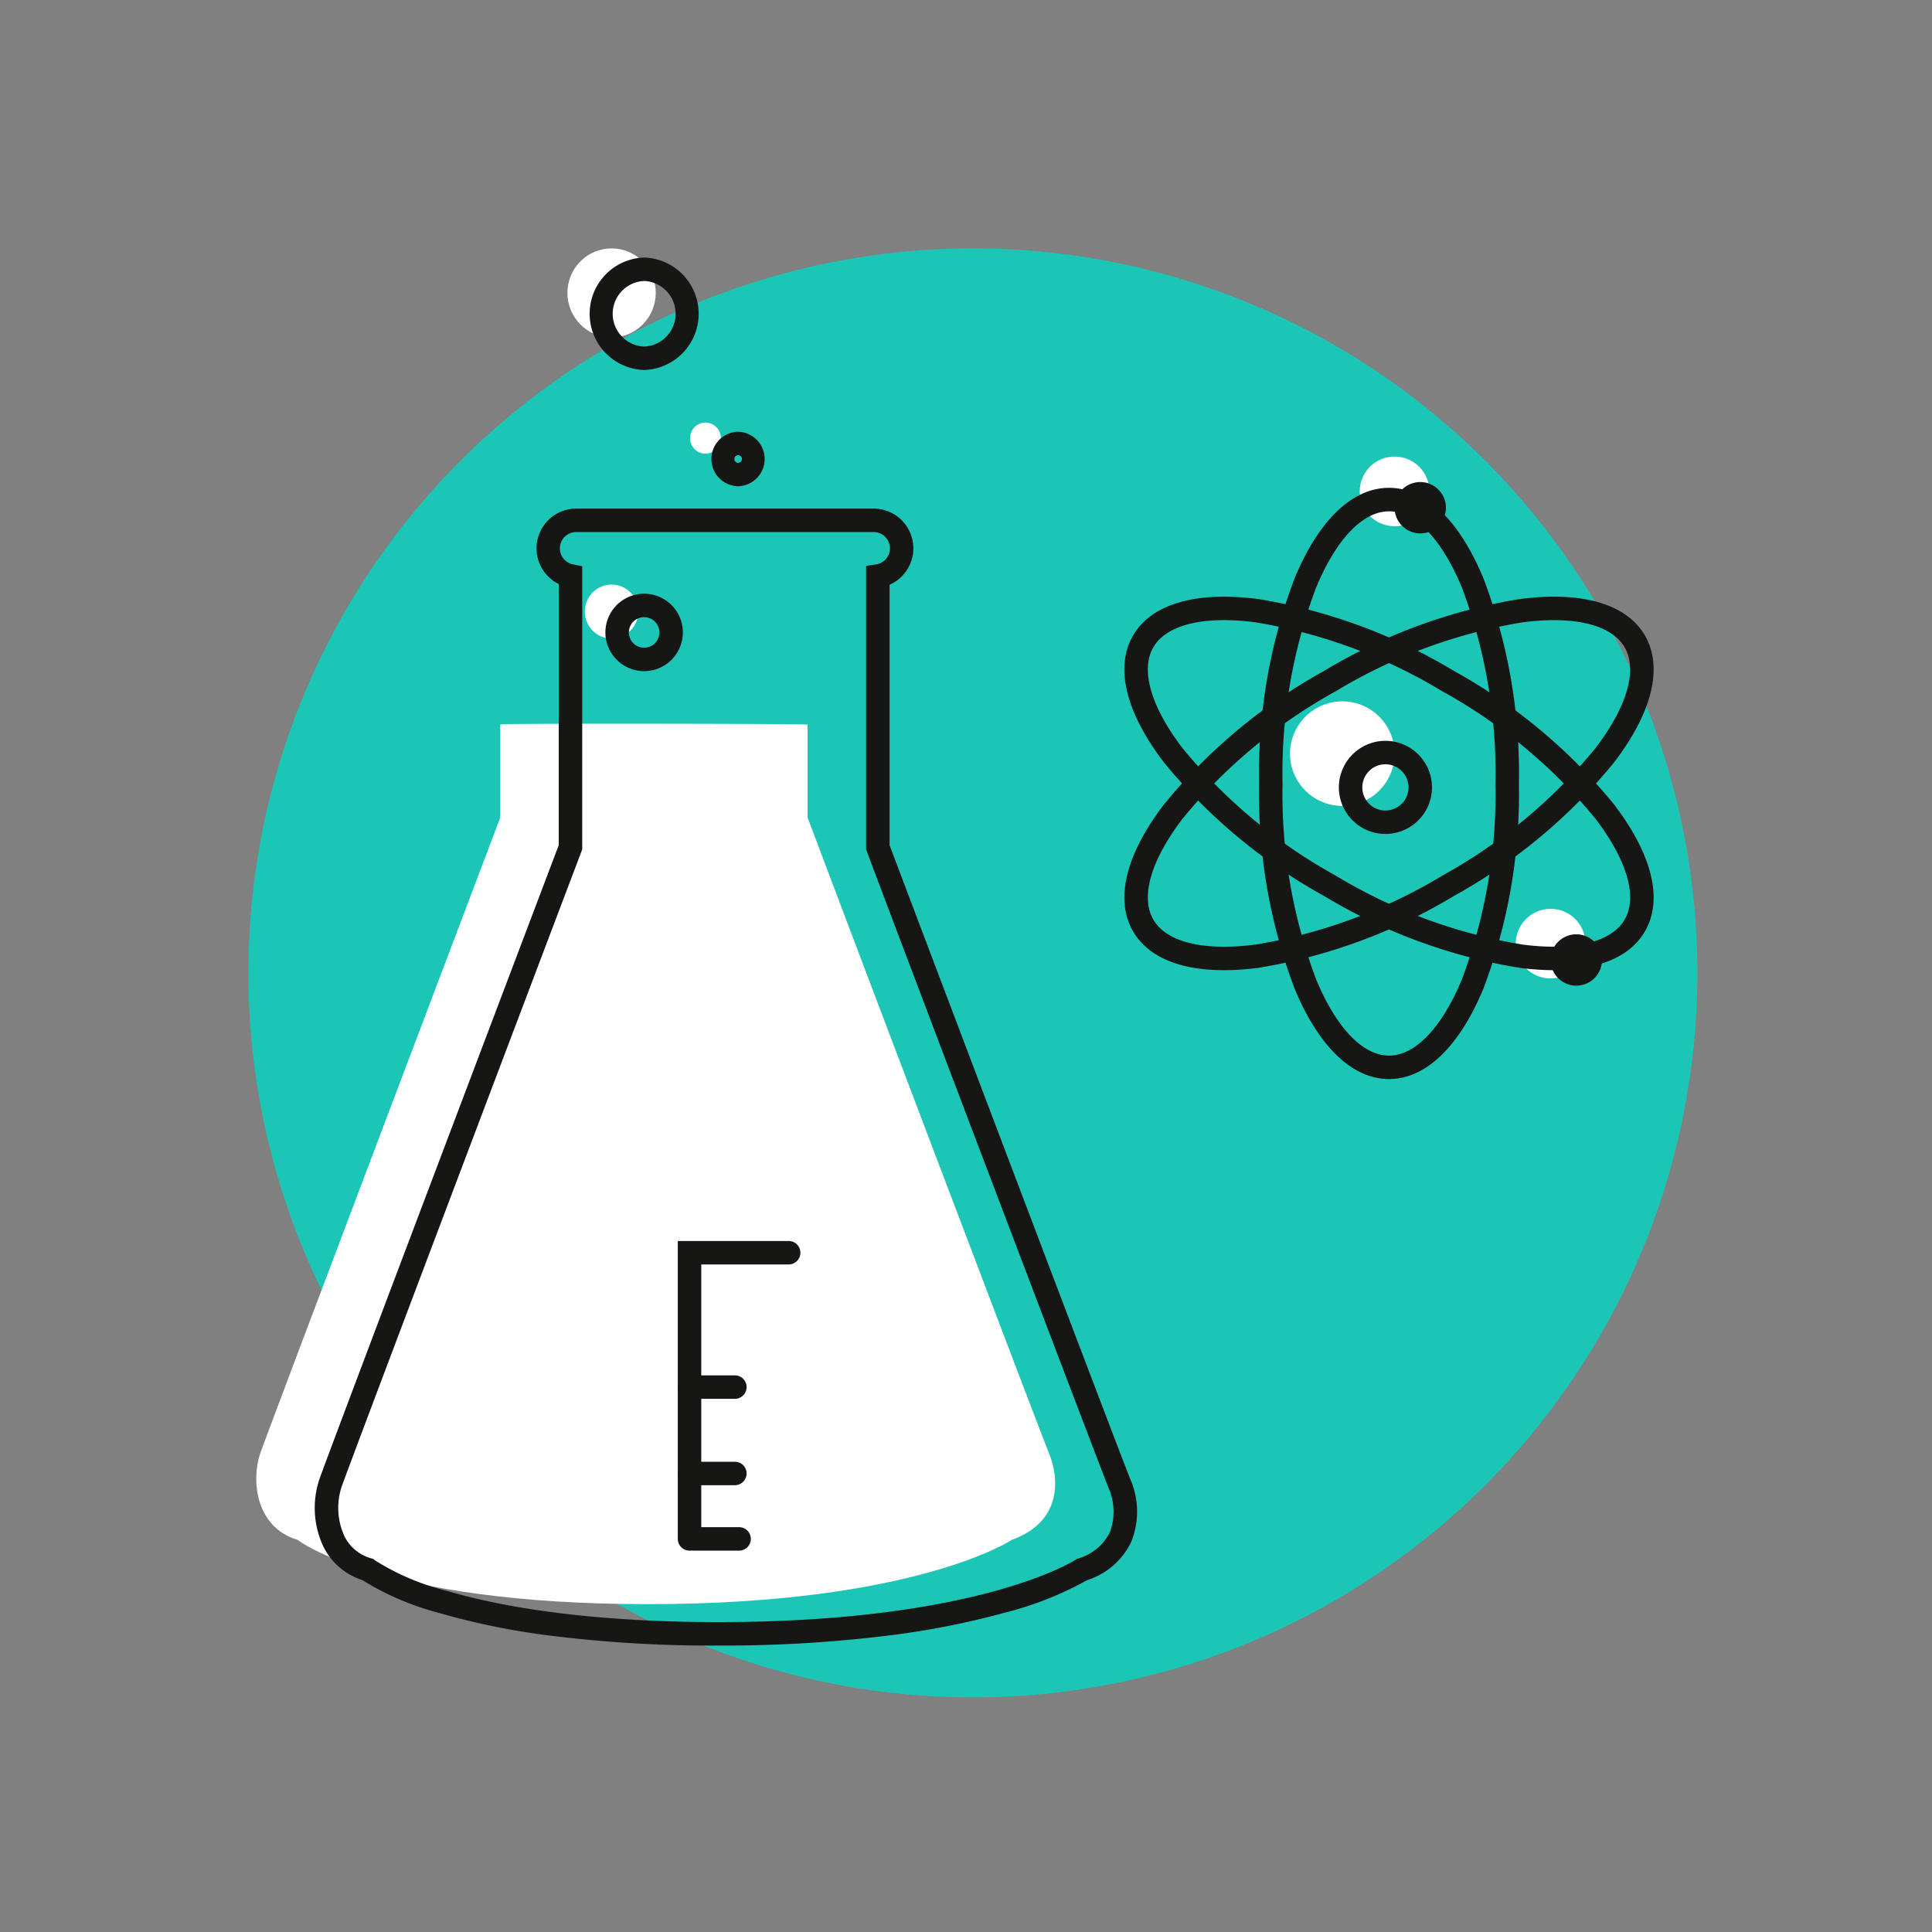 <svg id="Group_238" data-name="Group 238" xmlns="http://www.w3.org/2000/svg" width="140" height="140" viewBox="0 0 140 140">
  <rect x="0" y="0" width="140" height="140" fill="#808080" stroke="none"/>
  <path id="Path_568" data-name="Path 568" d="M52.5,0A52.5,52.5,0,1,1,0,52.5,52.5,52.5,0,0,1,52.5,0Z" transform="translate(18 18)" fill="#1cc6b7"/>
  <g id="Group_200" data-name="Group 200" transform="translate(18.57 18)">
    <ellipse id="Ellipse_3" data-name="Ellipse 3" cx="1.938" cy="1.956" rx="1.938" ry="1.956" transform="translate(23.808 24.36)" fill="#fff"/>
    <ellipse id="Ellipse_4" data-name="Ellipse 4" cx="1.115" cy="1.125" rx="1.115" ry="1.125" transform="translate(31.435 12.624)" fill="#fff"/>
    <ellipse id="Ellipse_5" data-name="Ellipse 5" cx="3.199" cy="3.227" rx="3.199" ry="3.227" transform="translate(22.548)" fill="#fff"/>
    <path id="Path_484" data-name="Path 484" d="M134.975,412.173v-6.734c.5-.072-22.719-.105-22.271-.016v6.75S95.917,456.48,95.3,458.28s-.4,5.288,2.712,6.232c0,0,5.949,4.659,25.372,4.659s26.386-4.659,26.386-4.659c3.729-1.342,3.4-4.563,2.712-6.232S135.042,412.409,134.975,412.173Z" transform="translate(-95.024 -370.928)" fill="#fff"/>
    <path id="Path_485" data-name="Path 485" d="M116,390.933h21.594a2.88,2.88,0,0,1,1.137,5.517v18.872c.947,2.52,16.643,43.993,17.443,45.936a5.9,5.9,0,0,1,.074,4.538,5.313,5.313,0,0,1-3.195,2.784,24.667,24.667,0,0,1-6.059,2.382,59.164,59.164,0,0,1-8.28,1.626,97.842,97.842,0,0,1-12.426.735,94.1,94.1,0,0,1-12.27-.736,52.225,52.225,0,0,1-7.941-1.63,20.133,20.133,0,0,1-5.546-2.376,4.779,4.779,0,0,1-2.812-2.394,6.583,6.583,0,0,1-.318-4.881c.6-1.759,16.125-42.734,17.358-45.988V396.4A2.881,2.881,0,0,1,116,390.933Zm10.289,80.69c18.945,0,25.847-4.471,25.914-4.516l.087-.058.1-.035a3.728,3.728,0,0,0,2.306-1.906,4.314,4.314,0,0,0-.092-3.2c-.438-1.063-7-18.343-9-23.613-.085-.223-8.475-22.34-8.544-22.59l-.031-.112V395.084l.727-.106a1.179,1.179,0,0,0-.164-2.344H116a1.181,1.181,0,0,0-.223,2.336l.682.137V415.63l-.055.146c-.168.443-16.789,44.315-17.394,46.082a4.934,4.934,0,0,0,.224,3.556A3.09,3.09,0,0,0,101.16,467l.152.046.125.1a17.918,17.918,0,0,0,5.292,2.235C113.079,471.233,120.868,471.623,126.284,471.623Z" transform="translate(-92.839 -372.079)" fill="#161615"/>
    <g id="Group_88" data-name="Group 88" transform="translate(30.546 71.927)">
      <path id="Path_486" data-name="Path 486" d="M123.778,447.773a.85.85,0,0,1-.85-.85V425.335h8.034a.85.85,0,0,1,0,1.7h-6.334v19.888A.85.85,0,0,1,123.778,447.773Z" transform="translate(-122.928 -425.335)" fill="#161615"/>
      <path id="Line_217" data-name="Line 217" d="M3.285.85H0A.85.85,0,0,1-.85,0,.85.85,0,0,1,0-.85H3.285a.85.85,0,0,1,.85.85A.85.85,0,0,1,3.285.85Z" transform="translate(0.85 10.587)" fill="#161615"/>
      <g id="Group_85" data-name="Group 85" transform="translate(0 15.997)">
        <path id="Line_218" data-name="Line 218" d="M3.285.85H0A.85.85,0,0,1-.85,0,.85.85,0,0,1,0-.85H3.285a.85.85,0,0,1,.85.85A.85.85,0,0,1,3.285.85Z" transform="translate(0.85 0.85)" fill="#161615"/>
      </g>
      <g id="Group_87" data-name="Group 87" transform="translate(0.307 20.738)">
        <path id="Line_218-2" data-name="Line 218" d="M3.285.85H0A.85.85,0,0,1-.85,0,.85.85,0,0,1,0-.85H3.285a.85.85,0,0,1,.85.85A.85.85,0,0,1,3.285.85Z" transform="translate(0.85 0.85)" fill="#161615"/>
      </g>
    </g>
    <path id="Ellipse_6" data-name="Ellipse 6" d="M1.938-.85a2.806,2.806,0,0,1,0,5.612,2.806,2.806,0,0,1,0-5.612Zm0,3.912a1.106,1.106,0,0,0,0-2.212,1.106,1.106,0,0,0,0,2.212Z" transform="translate(26.168 25.872)" fill="#161615"/>
    <path id="Ellipse_7" data-name="Ellipse 7" d="M1.115-.85a1.975,1.975,0,0,1,0,3.949,1.975,1.975,0,0,1,0-3.949Zm0,2.249A.275.275,0,1,0,.85,1.125.27.27,0,0,0,1.115,1.4Z" transform="translate(33.795 14.136)" fill="#161615"/>
    <path id="Ellipse_8" data-name="Ellipse 8" d="M3.2-.85A4.077,4.077,0,0,1,3.2,7.3,4.077,4.077,0,0,1,3.2-.85ZM3.2,5.6A2.377,2.377,0,0,0,3.2.85,2.377,2.377,0,0,0,3.2,5.6Z" transform="translate(24.908 1.512)" fill="#161615"/>
  </g>
  <ellipse id="Ellipse_40" data-name="Ellipse 40" cx="3.787" cy="3.787" rx="3.787" ry="3.787" transform="translate(93.481 50.825)" fill="#fff"/>
  <path id="Ellipse_41" data-name="Ellipse 41" d="M2.524-.85A3.374,3.374,0,1,1-.85,2.524,3.377,3.377,0,0,1,2.524-.85Zm0,5.047A1.674,1.674,0,1,0,.85,2.524,1.675,1.675,0,0,0,2.524,4.2Z" transform="translate(97.869 54.533)" fill="#161615"/>
  <ellipse id="Ellipse_42" data-name="Ellipse 42" cx="2.524" cy="2.524" rx="2.524" ry="2.524" transform="translate(98.531 33.085)" fill="#fff"/>
  <ellipse id="Ellipse_43" data-name="Ellipse 43" cx="1.862" cy="1.862" rx="1.862" ry="1.862" transform="translate(101.055 34.929)" fill="#161615"/>
  <ellipse id="Ellipse_45" data-name="Ellipse 45" cx="2.524" cy="2.524" rx="2.524" ry="2.524" transform="translate(109.838 65.857)" fill="#fff"/>
  <ellipse id="Ellipse_46" data-name="Ellipse 46" cx="1.862" cy="1.862" rx="1.862" ry="1.862" transform="translate(112.361 67.702)" fill="#161615"/>
  <path id="Ellipse_44" data-name="Ellipse 44" d="M8.565-.85c2.653,0,5.083,2.326,6.841,6.548A39.924,39.924,0,0,1,17.98,20.571a39.924,39.924,0,0,1-2.574,14.873c-1.758,4.223-4.188,6.548-6.841,6.548s-5.083-2.326-6.841-6.548A39.924,39.924,0,0,1-.85,20.571,39.924,39.924,0,0,1,1.724,5.7C3.482,1.476,5.912-.85,8.565-.85Zm0,41.142c1.894,0,3.816-2.005,5.272-5.5A38.21,38.21,0,0,0,16.28,20.571,38.21,38.21,0,0,0,13.837,6.352c-1.456-3.5-3.377-5.5-5.272-5.5s-3.816,2.005-5.272,5.5A38.21,38.21,0,0,0,.85,20.571,38.21,38.21,0,0,0,3.293,34.79C4.749,38.287,6.671,40.292,8.565,40.292Z" transform="translate(92.087 36.2)" fill="#161615"/>
  <path id="Ellipse_38" data-name="Ellipse 38" d="M9.415,0c2.653,0,5.083,2.326,6.841,6.548A39.924,39.924,0,0,1,18.83,21.421a39.924,39.924,0,0,1-2.574,14.873c-1.758,4.223-4.188,6.548-6.841,6.548s-5.083-2.326-6.841-6.548A39.924,39.924,0,0,1,0,21.421,39.924,39.924,0,0,1,2.574,6.548C4.332,2.326,6.762,0,9.415,0Zm0,41.142c1.894,0,3.816-2.005,5.272-5.5A38.21,38.21,0,0,0,17.13,21.421,38.21,38.21,0,0,0,14.687,7.2c-1.456-3.5-3.377-5.5-5.272-5.5S5.6,3.705,4.143,7.2A38.21,38.21,0,0,0,1.7,21.421,38.21,38.21,0,0,0,4.143,35.64C5.6,39.137,7.521,41.142,9.415,41.142Z" transform="translate(77.393 54.214) rotate(-60)" fill="#161615"/>
  <path id="Ellipse_39" data-name="Ellipse 39" d="M21.421,0A39.924,39.924,0,0,1,36.294,2.574c4.223,1.758,6.548,4.188,6.548,6.841s-2.326,5.083-6.548,6.841A39.924,39.924,0,0,1,21.421,18.83,39.924,39.924,0,0,1,6.548,16.256C2.326,14.5,0,12.068,0,9.415S2.326,4.332,6.548,2.574A39.924,39.924,0,0,1,21.421,0Zm0,17.13A38.21,38.21,0,0,0,35.64,14.687c3.5-1.456,5.5-3.377,5.5-5.272S39.137,5.6,35.64,4.143A38.21,38.21,0,0,0,21.421,1.7,38.21,38.21,0,0,0,7.2,4.143C3.705,5.6,1.7,7.521,1.7,9.415s2.005,3.816,5.5,5.272A38.21,38.21,0,0,0,21.421,17.13Z" transform="translate(77.393 59.328) rotate(-30)" fill="#161615"/>
  <path id="Rectangle_307" data-name="Rectangle 307" d="M1,1V139H139V1H1M0,0H140V140H0Z" fill="#ff00f5" opacity="0"/>
</svg>
